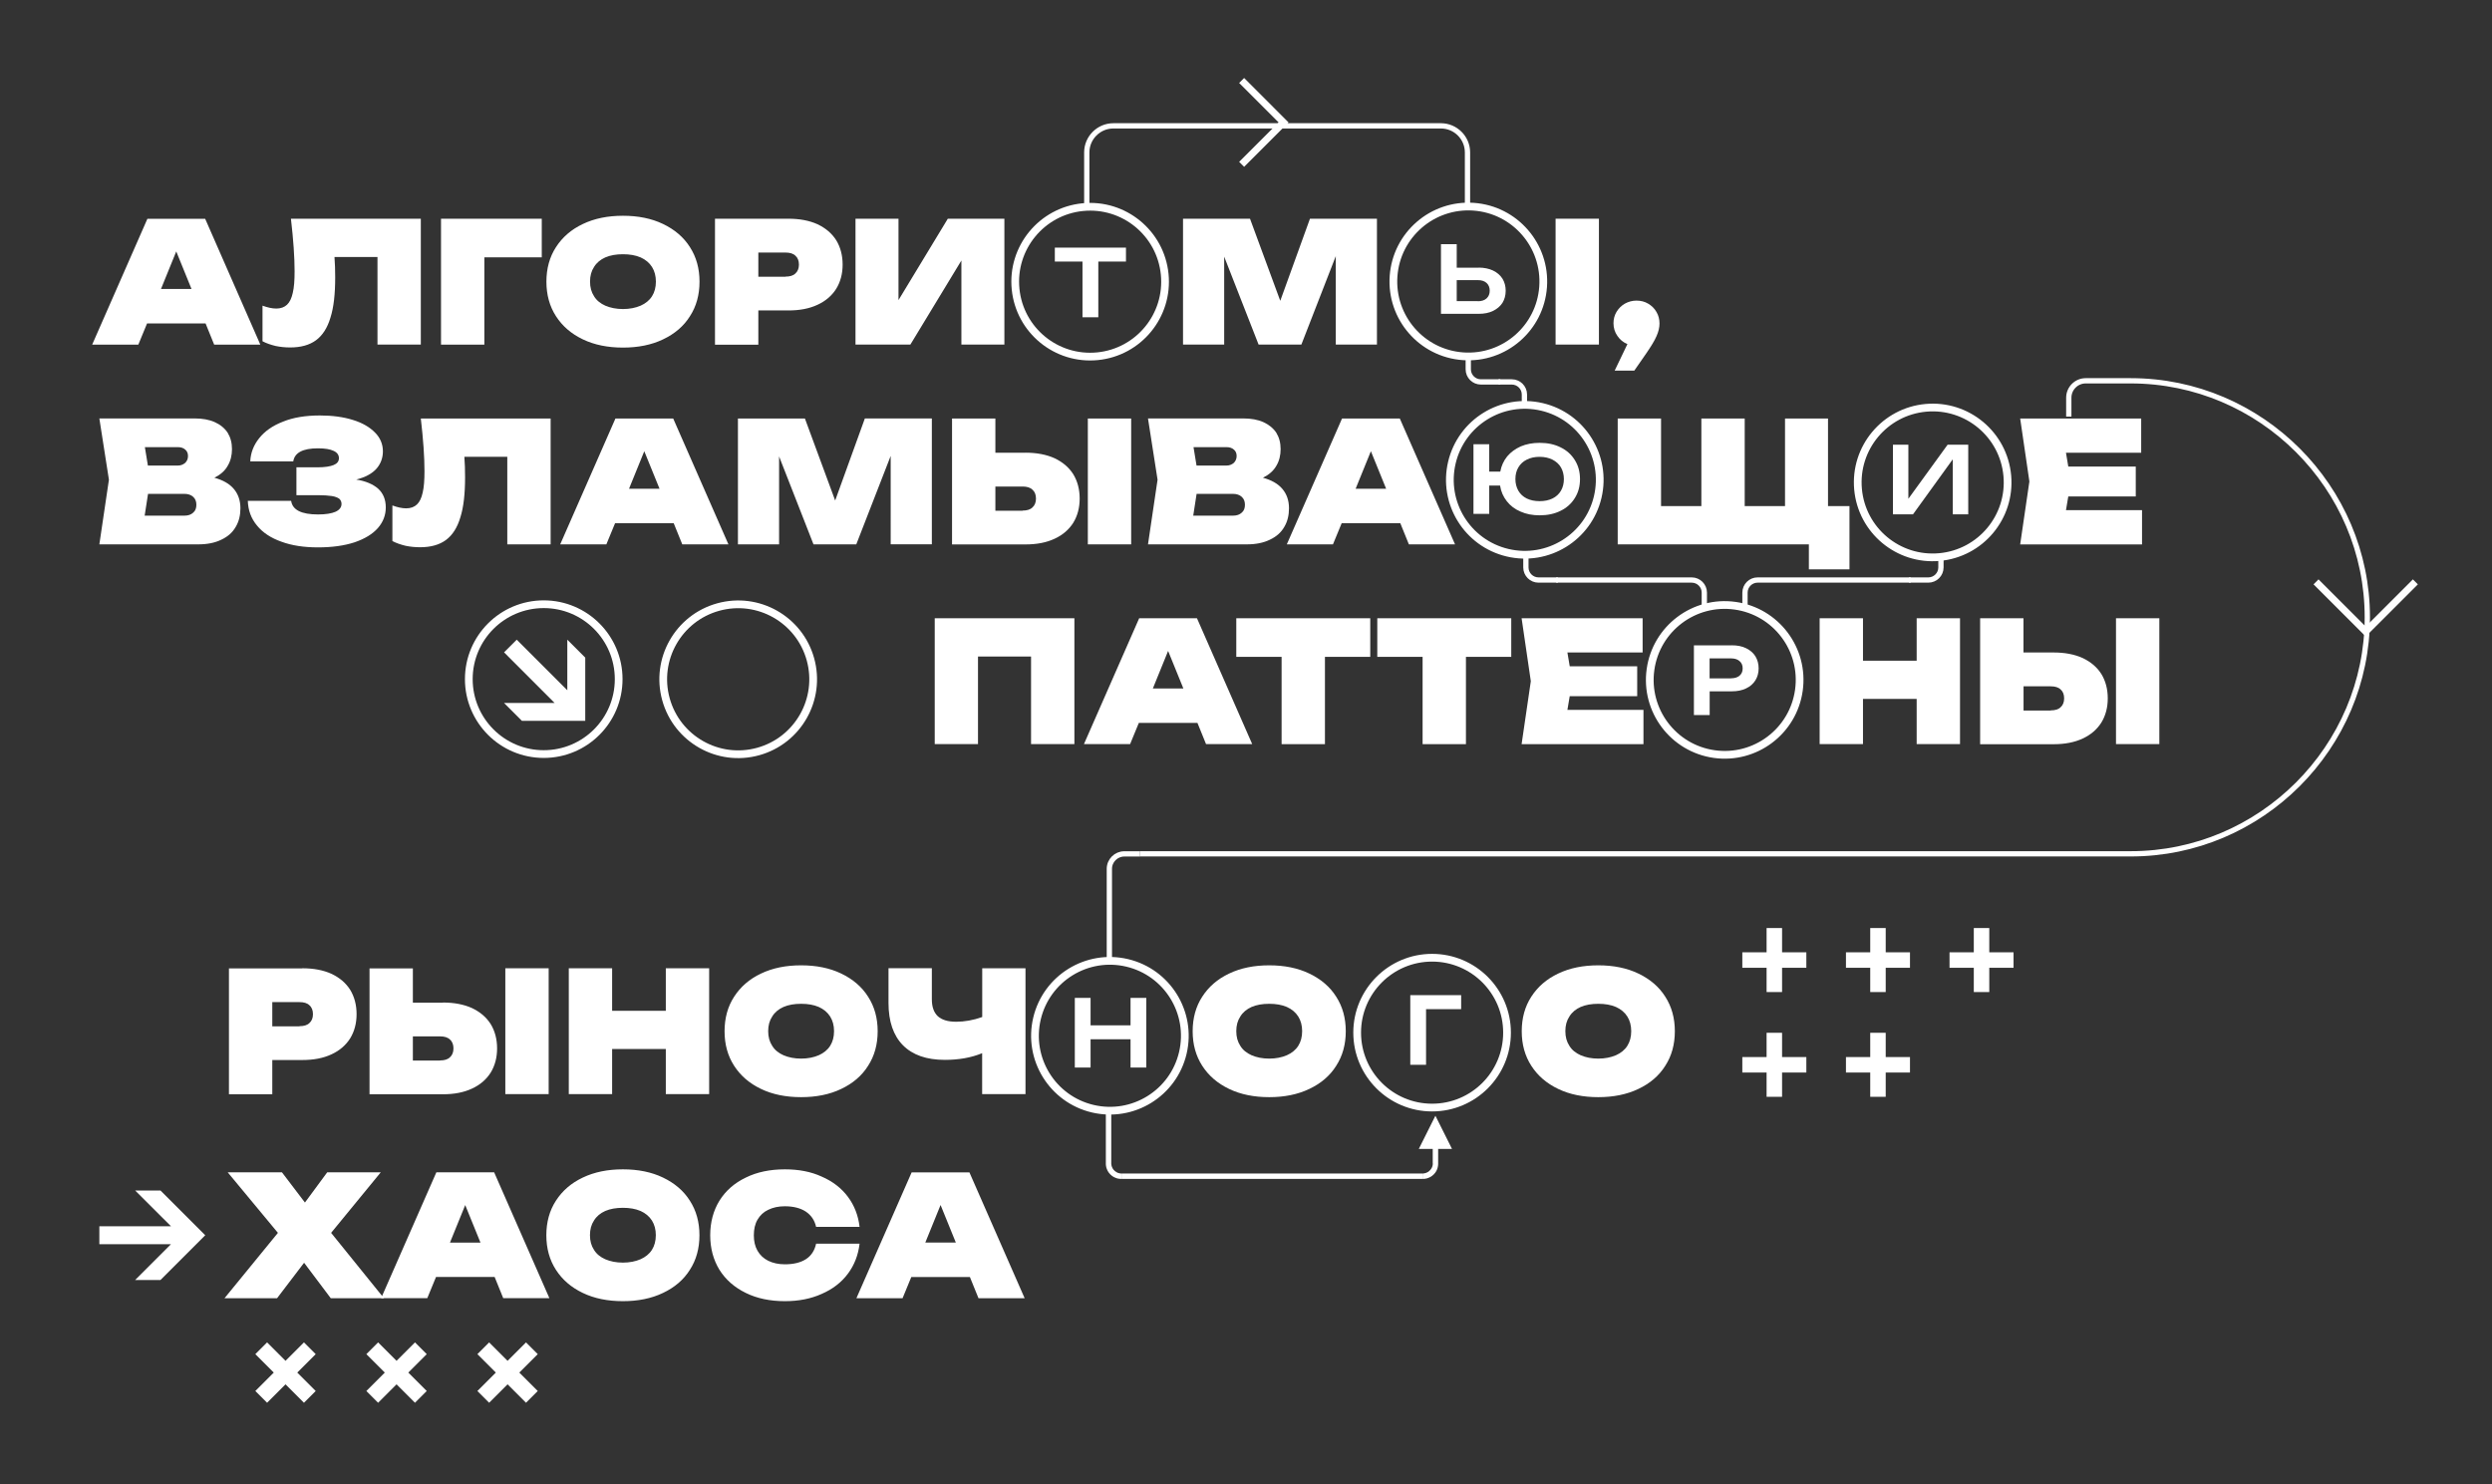<?xml version="1.0" encoding="UTF-8"?> <svg xmlns="http://www.w3.org/2000/svg" xmlns:xlink="http://www.w3.org/1999/xlink" version="1.1" id="Layer_1" x="0px" y="0px" viewBox="0 0 354.18 210.97" style="enable-background:new 0 0 354.18 210.97;" xml:space="preserve"><rect x="0" y="0" width="354.18" height="210.97" fill="#333333" stroke="none"/> <style type="text/css"> .st0{fill:#FFFFFF;} .st1{fill:none;stroke:#FFFFFF;stroke-width:1.099;stroke-miterlimit:22.926;} .st2{fill:none;stroke:#FFFFFF;stroke-width:0.75;stroke-miterlimit:22.926;} .st3{fill-rule:evenodd;clip-rule:evenodd;fill:#FFFFFF;} .st4{fill:none;stroke:#FFFFFF;stroke-miterlimit:22.926;} </style> <path class="st0" d="M37,48.99h-6.56l-1.22-3.01H20.9l-1.24,3.01H13.1l7.85-17.89h8.21L37,48.99z M25.05,35.74l-2.17,5.34h4.34 L25.05,35.74z M59.81,31.09v17.89h-6.16V36.53h-6.11c0.07,0.91,0.1,1.88,0.1,2.91c0,2.36-0.21,4.25-0.67,5.7 c-0.43,1.46-1.12,2.53-2.05,3.22c-0.93,0.69-2.17,1.03-3.67,1.03c-0.72,0-1.41-0.07-2.08-0.21c-0.69-0.17-1.31-0.38-1.86-0.67v-5.06 c0.72,0.26,1.36,0.41,1.96,0.41c0.64,0,1.15-0.19,1.53-0.55c0.38-0.36,0.64-0.91,0.81-1.67c0.19-0.79,0.26-1.79,0.26-3.08 c0-1.98-0.17-4.46-0.52-7.47H59.81z M62.68,31.09H77v5.49h-8.16v12.41h-6.16V31.09z"></path> <path class="st0" d="M88.54,49.41c-2.15,0-4.06-0.38-5.7-1.17c-1.65-0.79-2.91-1.88-3.82-3.29c-0.91-1.41-1.36-3.05-1.36-4.91 c0-1.86,0.45-3.51,1.36-4.91c0.91-1.41,2.17-2.51,3.82-3.29c1.65-0.79,3.55-1.17,5.7-1.17s4.06,0.38,5.7,1.17 c1.65,0.79,2.93,1.88,3.82,3.29c0.91,1.41,1.36,3.05,1.36,4.91c0,1.86-0.45,3.51-1.36,4.91c-0.88,1.41-2.17,2.51-3.82,3.29 C92.6,49.03,90.69,49.41,88.54,49.41z M88.54,43.93c0.95,0,1.79-0.17,2.51-0.48c0.69-0.31,1.24-0.74,1.62-1.34 c0.36-0.57,0.55-1.26,0.55-2.08c0-0.81-0.19-1.5-0.55-2.08c-0.38-0.6-0.93-1.05-1.62-1.36c-0.72-0.31-1.55-0.45-2.51-0.45 s-1.79,0.14-2.51,0.45c-0.69,0.31-1.24,0.76-1.6,1.36c-0.38,0.57-0.57,1.26-0.57,2.08c0,0.81,0.19,1.5,0.57,2.08 c0.36,0.6,0.91,1.03,1.6,1.34C86.76,43.76,87.59,43.93,88.54,43.93z M112.05,31.09c1.6,0,2.98,0.26,4.15,0.79 c1.15,0.55,2.03,1.29,2.65,2.27c0.6,0.98,0.91,2.15,0.91,3.46c0,1.31-0.31,2.46-0.91,3.44c-0.62,0.98-1.5,1.74-2.65,2.27 c-1.17,0.55-2.55,0.81-4.15,0.81h-4.27v4.87h-6.16V31.09H112.05z M111.64,39.32c0.62,0,1.1-0.14,1.41-0.45 c0.33-0.29,0.5-0.72,0.5-1.26c0-0.55-0.17-0.98-0.5-1.26c-0.31-0.31-0.79-0.45-1.41-0.45h-3.86v3.44H111.64z M127.7,42.66 l7.01-11.57h8.04v17.89h-6.11V37.03l-7.25,11.95h-7.8V31.09h6.11V42.66z M181.96,42.76l4.22-11.67h9.52v17.89h-5.85V36.41 l-4.89,12.57h-6.08l-4.89-12.5v12.5h-5.85V31.09h9.52L181.96,42.76z"></path> <rect x="221.09" y="31.09" class="st0" width="6.16" height="17.89"></rect> <path class="st0" d="M232.59,42.73c0.6,0,1.17,0.14,1.65,0.43c0.5,0.29,0.91,0.69,1.19,1.19c0.29,0.48,0.43,1.05,0.43,1.65 c0,0.55-0.14,1.15-0.43,1.79c-0.26,0.62-0.76,1.43-1.43,2.41l-1.72,2.48h-2.79l1.81-3.77c-0.6-0.24-1.07-0.64-1.43-1.17 c-0.36-0.52-0.55-1.12-0.55-1.79c0-0.6,0.14-1.12,0.43-1.62c0.31-0.5,0.69-0.88,1.19-1.17C231.45,42.88,232,42.73,232.59,42.73z"></path> <path class="st0" d="M30.47,67.91c1.22,0.33,2.15,0.86,2.77,1.6s0.93,1.65,0.93,2.74c0,1-0.21,1.88-0.67,2.65 c-0.45,0.79-1.12,1.38-2.03,1.81c-0.91,0.45-2,0.67-3.29,0.67H14.12l1.36-9.19l-1.36-8.71h13.55c1.1,0,2.05,0.17,2.84,0.52 s1.41,0.86,1.84,1.5c0.41,0.67,0.62,1.43,0.62,2.34c0,0.88-0.19,1.67-0.6,2.36C31.97,66.93,31.33,67.48,30.47,67.91z M26.22,73.3 c0.52,0,0.93-0.14,1.24-0.43c0.31-0.26,0.45-0.64,0.45-1.12c0-0.45-0.14-0.84-0.45-1.12c-0.31-0.29-0.74-0.43-1.29-0.43h-5.13 l-0.48,3.1H26.22z M26.72,64.83c0-0.38-0.12-0.69-0.38-0.91c-0.26-0.24-0.62-0.36-1.07-0.36h-4.68l0.43,2.62h4.25 c0.43,0,0.76-0.14,1.05-0.38C26.58,65.55,26.72,65.21,26.72,64.83z M50.63,68.17c1.36,0.21,2.41,0.67,3.13,1.31 c0.72,0.67,1.07,1.55,1.07,2.65c0,1.1-0.38,2.08-1.12,2.93c-0.76,0.86-1.86,1.53-3.32,2.03c-1.46,0.48-3.2,0.72-5.2,0.72 c-1.98,0-3.72-0.26-5.2-0.81c-1.48-0.52-2.65-1.29-3.46-2.29c-0.84-1-1.26-2.17-1.31-3.51h6.16c0.19,1.29,1.46,1.93,3.82,1.93 c1.1,0,1.93-0.14,2.48-0.38c0.57-0.26,0.86-0.64,0.86-1.12c0-0.31-0.12-0.55-0.33-0.74c-0.24-0.17-0.6-0.31-1.07-0.38 c-0.48-0.07-1.12-0.12-1.93-0.12h-3.08v-3.96h3.01c1.03,0,1.79-0.12,2.29-0.33c0.5-0.21,0.74-0.52,0.74-0.98 c0-0.45-0.26-0.81-0.76-1.03c-0.5-0.24-1.24-0.36-2.22-0.36c-2.15,0-3.32,0.62-3.51,1.86h-6.11c0.05-1.22,0.48-2.31,1.26-3.29 c0.79-1,1.91-1.79,3.39-2.36c1.46-0.6,3.22-0.88,5.25-0.88c1.77,0,3.34,0.21,4.7,0.64c1.34,0.41,2.39,1.03,3.13,1.79 c0.76,0.76,1.12,1.67,1.12,2.67c0,0.93-0.31,1.77-0.91,2.46C52.87,67.34,51.92,67.84,50.63,68.17z"></path> <path class="st0" d="M78.26,59.49v17.89H72.1V64.93H66c0.07,0.91,0.1,1.88,0.1,2.91c0,2.36-0.21,4.25-0.67,5.7 c-0.43,1.46-1.12,2.53-2.05,3.22c-0.93,0.69-2.17,1.03-3.67,1.03c-0.72,0-1.41-0.07-2.08-0.21c-0.69-0.17-1.31-0.38-1.86-0.67v-5.06 c0.72,0.26,1.36,0.41,1.96,0.41c0.64,0,1.15-0.19,1.53-0.55c0.38-0.36,0.64-0.91,0.81-1.67c0.19-0.79,0.26-1.79,0.26-3.08 c0-1.98-0.17-4.46-0.52-7.47H78.26z M103.53,77.38h-6.56l-1.22-3.01h-8.33l-1.24,3.01h-6.56l7.85-17.89h8.21L103.53,77.38z M91.57,64.14l-2.17,5.34h4.34L91.57,64.14z M118.7,71.15l4.22-11.67h9.52v17.89h-5.85V64.81l-4.89,12.57h-6.08l-4.89-12.5v12.5 h-5.85V59.49h9.52L118.7,71.15z M145.74,64.35c1.6,0,2.98,0.26,4.15,0.79c1.15,0.55,2.03,1.29,2.65,2.27 c0.6,0.98,0.91,2.15,0.91,3.46c0,1.31-0.31,2.46-0.91,3.44c-0.62,0.98-1.5,1.74-2.65,2.27c-1.17,0.55-2.55,0.81-4.15,0.81h-10.43 V59.49h6.16v4.87H145.74z M145.33,72.58c0.62,0,1.1-0.14,1.41-0.45c0.33-0.29,0.5-0.72,0.5-1.26c0-0.55-0.17-0.98-0.5-1.26 c-0.31-0.31-0.79-0.45-1.41-0.45h-3.86v3.44H145.33z M154.61,77.38V59.49h6.16v17.89H154.61z M179.5,67.91 c1.22,0.33,2.15,0.86,2.77,1.6c0.62,0.74,0.93,1.65,0.93,2.74c0,1-0.21,1.88-0.67,2.65c-0.45,0.79-1.12,1.38-2.03,1.81 c-0.91,0.45-2,0.67-3.29,0.67h-14.05l1.36-9.19l-1.36-8.71h13.55c1.1,0,2.05,0.17,2.84,0.52c0.79,0.36,1.41,0.86,1.84,1.5 c0.41,0.67,0.62,1.43,0.62,2.34c0,0.88-0.19,1.67-0.6,2.36C181,66.93,180.36,67.48,179.5,67.91z M175.25,73.3 c0.52,0,0.93-0.14,1.24-0.43c0.31-0.26,0.45-0.64,0.45-1.12c0-0.45-0.14-0.84-0.45-1.12c-0.31-0.29-0.74-0.43-1.29-0.43h-5.13 l-0.48,3.1H175.25z M175.76,64.83c0-0.38-0.12-0.69-0.38-0.91c-0.26-0.24-0.62-0.36-1.07-0.36h-4.68l0.43,2.62h4.25 c0.43,0,0.76-0.14,1.05-0.38C175.61,65.55,175.76,65.21,175.76,64.83z"></path> <path class="st0" d="M206.8,77.38h-6.56l-1.22-3.01h-8.33l-1.24,3.01h-6.56l7.85-17.89h8.21L206.8,77.38z M194.84,64.14l-2.17,5.34 h4.34L194.84,64.14z"></path> <path class="st0" d="M259.81,59.49v12.45h3.05v8.99h-5.77v-3.55h-27.17V59.49h6.16v12.45h5.73V59.49h6.16v12.45h5.73V59.49H259.81z M293.96,70.56l-0.33,1.96h10.81v4.87h-17.32l1.31-8.95l-1.31-8.95h17.2v4.87h-10.69l0.33,1.96h9.59v4.25H293.96z"></path> <path class="st0" d="M132.85,105.77V87.88h19.85v17.89h-6.16V93.32h-7.54v12.45H132.85z M177.97,105.77h-6.56l-1.22-3.01h-8.33 l-1.24,3.01h-6.56l7.85-17.89h8.21L177.97,105.77z M166.02,92.53l-2.17,5.34h4.34L166.02,92.53z"></path> <path class="st0" d="M175.71,87.88h19.04v5.49h-6.44v12.41h-6.16V93.37h-6.44V87.88z M195.75,87.88h19.04v5.49h-6.44v12.41h-6.16 V93.37h-6.44V87.88z M223.1,98.95l-0.33,1.96h10.81v4.87h-17.32l1.31-8.95l-1.31-8.95h17.2v4.87h-10.69l0.33,1.96h9.59v4.25H223.1z M272.41,93.92v-6.04h6.16v17.89h-6.16v-6.42h-7.63v6.42h-6.16V87.88h6.16v6.04H272.41z M291.86,92.75c1.6,0,2.98,0.26,4.15,0.79 c1.15,0.55,2.03,1.29,2.65,2.27c0.6,0.98,0.91,2.15,0.91,3.46c0,1.31-0.31,2.46-0.91,3.44c-0.62,0.98-1.5,1.74-2.65,2.27 c-1.17,0.55-2.55,0.81-4.15,0.81h-10.43V87.88h6.16v4.87H291.86z M291.46,100.98c0.62,0,1.1-0.14,1.41-0.45 c0.33-0.29,0.5-0.72,0.5-1.26c0-0.55-0.17-0.98-0.5-1.26c-0.31-0.31-0.79-0.45-1.41-0.45h-3.86v3.44H291.46z M300.74,105.77V87.88 h6.16v17.89H300.74z"></path> <path class="st0" d="M42.97,137.64c1.6,0,2.98,0.26,4.15,0.79c1.15,0.55,2.03,1.29,2.65,2.27c0.6,0.98,0.91,2.15,0.91,3.46 s-0.31,2.46-0.91,3.44c-0.62,0.98-1.5,1.74-2.65,2.27c-1.17,0.55-2.55,0.81-4.15,0.81H38.7v4.87h-6.16v-17.89H42.97z M42.57,145.87 c0.62,0,1.1-0.14,1.41-0.45c0.33-0.29,0.5-0.72,0.5-1.26s-0.17-0.98-0.5-1.26c-0.31-0.31-0.79-0.45-1.41-0.45H38.7v3.44H42.57z M62.94,142.51c1.6,0,2.98,0.26,4.15,0.79c1.15,0.55,2.03,1.29,2.65,2.27c0.6,0.98,0.91,2.15,0.91,3.46s-0.31,2.46-0.91,3.44 c-0.62,0.98-1.5,1.74-2.65,2.27c-1.17,0.55-2.55,0.81-4.15,0.81H52.52v-17.89h6.16v4.87H62.94z M62.54,150.74 c0.62,0,1.1-0.14,1.41-0.45c0.33-0.29,0.5-0.72,0.5-1.26s-0.17-0.98-0.5-1.26c-0.31-0.31-0.79-0.45-1.41-0.45h-3.86v3.44H62.54z M71.82,155.53v-17.89h6.16v17.89H71.82z M94.63,143.68v-6.04h6.16v17.89h-6.16v-6.42H87v6.42h-6.16v-17.89H87v6.04H94.63z M113.86,155.96c-2.15,0-4.06-0.38-5.7-1.17c-1.65-0.79-2.91-1.88-3.82-3.29c-0.91-1.41-1.36-3.05-1.36-4.91s0.45-3.51,1.36-4.91 c0.91-1.41,2.17-2.51,3.82-3.29c1.65-0.79,3.55-1.17,5.7-1.17s4.06,0.38,5.7,1.17c1.65,0.79,2.93,1.88,3.82,3.29 c0.91,1.41,1.36,3.05,1.36,4.91s-0.45,3.51-1.36,4.91c-0.88,1.41-2.17,2.51-3.82,3.29C117.92,155.58,116.01,155.96,113.86,155.96z M113.86,150.48c0.95,0,1.79-0.17,2.51-0.48c0.69-0.31,1.24-0.74,1.62-1.34c0.36-0.57,0.55-1.26,0.55-2.08s-0.19-1.5-0.55-2.08 c-0.38-0.6-0.93-1.05-1.62-1.36c-0.72-0.31-1.55-0.45-2.51-0.45s-1.79,0.14-2.51,0.45c-0.69,0.31-1.24,0.76-1.6,1.36 c-0.38,0.57-0.57,1.26-0.57,2.08s0.19,1.5,0.57,2.08c0.36,0.6,0.91,1.03,1.6,1.34C112.07,150.31,112.91,150.48,113.86,150.48z"></path> <path class="st0" d="M139.59,137.64h6.16v17.89h-6.16v-5.82c-1.55,0.64-3.32,0.95-5.3,0.95c-2.6,0-4.58-0.69-5.96-2.08 c-1.36-1.38-2.05-3.39-2.05-6.01v-4.94h6.16v4.41c0,1.1,0.29,1.88,0.84,2.41c0.57,0.52,1.43,0.79,2.6,0.79 c1.19,0,2.43-0.21,3.72-0.67V137.64z"></path> <path class="st0" d="M180.39,155.96c-2.15,0-4.06-0.38-5.7-1.17c-1.65-0.79-2.91-1.88-3.82-3.29c-0.91-1.41-1.36-3.05-1.36-4.91 s0.45-3.51,1.36-4.91c0.91-1.41,2.17-2.51,3.82-3.29c1.65-0.79,3.55-1.17,5.7-1.17c2.15,0,4.06,0.38,5.7,1.17 c1.65,0.79,2.93,1.88,3.82,3.29c0.91,1.41,1.36,3.05,1.36,4.91s-0.45,3.51-1.36,4.91c-0.88,1.41-2.17,2.51-3.82,3.29 C184.44,155.58,182.54,155.96,180.39,155.96z M180.39,150.48c0.95,0,1.79-0.17,2.51-0.48c0.69-0.31,1.24-0.74,1.62-1.34 c0.36-0.57,0.55-1.26,0.55-2.08s-0.19-1.5-0.55-2.08c-0.38-0.6-0.93-1.05-1.62-1.36c-0.72-0.31-1.55-0.45-2.51-0.45 c-0.95,0-1.79,0.14-2.51,0.45c-0.69,0.31-1.24,0.76-1.6,1.36c-0.38,0.57-0.57,1.26-0.57,2.08s0.19,1.5,0.57,2.08 c0.36,0.6,0.91,1.03,1.6,1.34C178.6,150.31,179.43,150.48,180.39,150.48z"></path> <path class="st0" d="M227.16,155.96c-2.15,0-4.06-0.38-5.7-1.17c-1.65-0.79-2.91-1.88-3.82-3.29c-0.91-1.41-1.36-3.05-1.36-4.91 s0.45-3.51,1.36-4.91c0.91-1.41,2.17-2.51,3.82-3.29c1.65-0.79,3.55-1.17,5.7-1.17c2.15,0,4.06,0.38,5.7,1.17 c1.65,0.79,2.93,1.88,3.82,3.29c0.91,1.41,1.36,3.05,1.36,4.91s-0.45,3.51-1.36,4.91c-0.88,1.41-2.17,2.51-3.82,3.29 C231.21,155.58,229.3,155.96,227.16,155.96z M227.16,150.48c0.95,0,1.79-0.17,2.51-0.48c0.69-0.31,1.24-0.74,1.62-1.34 c0.36-0.57,0.55-1.26,0.55-2.08s-0.19-1.5-0.55-2.08c-0.38-0.6-0.93-1.05-1.62-1.36c-0.72-0.31-1.55-0.45-2.51-0.45 s-1.79,0.14-2.51,0.45c-0.69,0.31-1.24,0.76-1.6,1.36c-0.38,0.57-0.57,1.26-0.57,2.08s0.19,1.5,0.57,2.08 c0.36,0.6,0.91,1.03,1.6,1.34C225.37,150.31,226.2,150.48,227.16,150.48z"></path> <ellipse transform="matrix(0.995 -0.099 0.099 0.995 -3.199 15.462)" class="st1" cx="154.94" cy="40.12" rx="10.65" ry="10.65"></ellipse> <ellipse transform="matrix(0.23 -0.973 0.973 0.23 100.578 263.364)" class="st1" cx="216.68" cy="68.14" rx="10.65" ry="10.65"></ellipse> <ellipse transform="matrix(0.139 -0.99 0.99 0.139 115.485 325.858)" class="st1" cx="245.08" cy="96.54" rx="10.65" ry="10.65"></ellipse> <ellipse transform="matrix(0.996 -0.09 0.09 0.996 -5.053 24.943)" class="st1" cx="274.66" cy="68.63" rx="10.65" ry="10.65"></ellipse> <ellipse transform="matrix(0.23 -0.973 0.973 0.23 -21.72 266.869)" class="st1" cx="157.74" cy="147.16" rx="10.65" ry="10.65"></ellipse> <path class="st1" d="M203.54,136.14c5.88,0,10.65,4.77,10.65,10.65c0,5.88-4.77,10.65-10.65,10.65c-5.88,0-10.65-4.77-10.65-10.65 C192.89,140.91,197.66,136.14,203.54,136.14z"></path> <ellipse transform="matrix(0.071 -0.998 0.998 0.071 153.837 245.389)" class="st1" cx="208.64" cy="40.12" rx="10.65" ry="10.65"></ellipse> <polygon class="st0" points="149.92,35.2 160.03,35.2 160.03,37.18 156.1,37.18 156.1,45.1 153.85,45.1 153.85,37.18 149.92,37.18 "></polygon> <path class="st0" d="M210.16,38.04c0.78,0,1.47,0.15,2.03,0.41c0.58,0.28,1.03,0.66,1.35,1.16c0.3,0.49,0.46,1.07,0.46,1.72 c0,0.65-0.16,1.23-0.46,1.72c-0.32,0.49-0.77,0.87-1.35,1.15c-0.57,0.28-1.25,0.41-2.03,0.41h-5.36v-9.9h2.24v3.34H210.16z M210.04,42.82c0.53,0,0.94-0.13,1.24-0.4c0.3-0.28,0.45-0.63,0.45-1.1c0-0.46-0.15-0.83-0.45-1.1s-0.71-0.4-1.24-0.4h-3v2.98 H210.04z"></path> <path class="st0" d="M218.82,62.95c1.14,0,2.13,0.21,3,0.65c0.86,0.42,1.53,1.03,2.01,1.81c0.49,0.78,0.73,1.68,0.73,2.69 c0,1.02-0.24,1.91-0.73,2.69c-0.48,0.78-1.15,1.39-2.01,1.81c-0.87,0.44-1.86,0.65-3,0.65c-1,0-1.91-0.17-2.71-0.53 c-0.81-0.34-1.45-0.83-1.95-1.47s-0.83-1.37-0.96-2.23h-1.54v4.03h-2.24v-9.9h2.24v3.89h1.57c0.15-0.82,0.48-1.54,0.98-2.16 c0.51-0.61,1.16-1.08,1.94-1.43C216.93,63.12,217.83,62.95,218.82,62.95z M218.82,71.24c0.7,0,1.32-0.13,1.83-0.38 s0.92-0.62,1.2-1.1c0.28-0.48,0.42-1.03,0.42-1.66c0-0.63-0.15-1.2-0.42-1.66c-0.28-0.48-0.69-0.84-1.2-1.1 c-0.51-0.26-1.14-0.4-1.83-0.4s-1.31,0.13-1.83,0.4c-0.51,0.25-0.91,0.62-1.19,1.1c-0.28,0.46-0.42,1.03-0.42,1.66 c0,0.63,0.15,1.19,0.42,1.66c0.28,0.48,0.67,0.84,1.19,1.1C217.51,71.11,218.12,71.24,218.82,71.24z"></path> <path class="st0" d="M246.14,91.73c0.78,0,1.45,0.13,2.02,0.41c0.58,0.28,1.02,0.66,1.33,1.15c0.3,0.5,0.46,1.07,0.46,1.72 c0,0.65-0.16,1.21-0.46,1.7c-0.32,0.5-0.75,0.88-1.33,1.15c-0.58,0.28-1.25,0.41-2.02,0.41h-3.15v3.37h-2.24v-9.9H246.14z M246.02,96.42c0.51,0,0.92-0.12,1.21-0.37c0.3-0.25,0.45-0.59,0.45-1.04s-0.15-0.79-0.45-1.04c-0.29-0.26-0.7-0.38-1.21-0.38h-3.04 v2.84H246.02z"></path> <polygon class="st0" points="160.68,145.75 160.68,141.85 162.92,141.85 162.92,151.75 160.68,151.75 160.68,147.73 155,147.73 155,151.75 152.76,151.75 152.76,141.85 155,141.85 155,145.75 "></polygon> <polygon class="st0" points="200.44,141.46 207.67,141.46 207.67,143.45 202.68,143.45 202.68,151.36 200.44,151.36 "></polygon> <polygon class="st0" points="271.23,70.9 276.81,63.21 279.74,63.21 279.74,73.11 277.54,73.11 277.54,65.29 271.89,73.11 269.04,73.11 269.04,63.21 271.23,63.21 "></polygon> <path class="st2" d="M213.23,54.29h-2.76c-0.98,0-1.79-0.8-1.79-1.79v-1.79"></path> <path class="st2" d="M212.98,54.29h1.89c0.98,0,1.79,0.8,1.79,1.79v1.79"></path> <path class="st2" d="M221.42,82.45h-2.76c-0.98,0-1.79-0.8-1.79-1.79v-1.79"></path> <path class="st2" d="M271.31,82.45h2.76c0.98,0,1.79-0.8,1.79-1.79v-1.79"></path> <path class="st2" d="M221.17,82.45h19.27c0.98,0,1.79,0.8,1.79,1.79v1.79"></path> <path class="st2" d="M271.56,82.45H249.8c-0.98,0-1.79,0.8-1.79,1.79v1.79"></path> <path class="st2" d="M294.03,59.22v-2.69c0-1.32,1.08-2.4,2.4-2.4l6.41,0c18.49,0,33.62,15.13,33.62,33.62 c0,18.49-15.13,33.62-33.62,33.62H162.03"></path> <path class="st2" d="M162.03,121.38h-2.24c-1.16,0-2.12,0.95-2.12,2.12v2.67v10.34"></path> <path class="st2" d="M154.46,29.2v-7.54c0-2.07,1.7-3.77,3.77-3.77h46.57c2.07,0,3.77,1.7,3.77,3.77v7.54"></path> <path class="st3" d="M280.53,131.92h2.2v3.45h3.45v2.2h-3.45v3.45h-2.2v-3.45h-3.45v-2.2h3.45V131.92z M265.81,146.81h2.2v3.45h3.45 v2.2h-3.45v3.45h-2.2v-3.45h-3.45v-2.2h3.45V146.81z M265.81,131.92h2.2v3.45h3.45v2.2h-3.45v3.45h-2.2v-3.45h-3.45v-2.2h3.45 V131.92z M251.08,146.81h2.2v3.45h3.45v2.2h-3.45v3.45h-2.2v-3.45h-3.45v-2.2h3.45V146.81z M251.08,131.92h2.2v3.45h3.45v2.2h-3.45 v3.45h-2.2v-3.45h-3.45v-2.2h3.45V131.92z"></path> <path class="st3" d="M67.85,192.49l1.67-1.67l2.62,2.62l2.62-2.62l1.67,1.67l-2.62,2.62l2.62,2.62l-1.67,1.67l-2.62-2.62l-2.62,2.62 l-1.67-1.67l2.62-2.62L67.85,192.49z M52.07,192.49l1.67-1.67l2.62,2.62l2.62-2.62l1.67,1.67l-2.62,2.62l2.62,2.62l-1.67,1.67 l-2.62-2.62l-2.62,2.62l-1.67-1.67l2.62-2.62L52.07,192.49z M36.29,192.49l1.67-1.67l2.62,2.62l2.62-2.62l1.67,1.67l-2.62,2.62 l2.62,2.62l-1.67,1.67l-2.62-2.62l-2.62,2.62l-1.67-1.67l2.62-2.62L36.29,192.49z"></path> <polygon class="st0" points="83.18,102.47 74.18,102.47 71.64,99.93 78.83,99.93 71.64,92.73 73.44,90.93 80.63,98.12 80.63,90.93 83.18,93.48 "></polygon> <ellipse transform="matrix(0.964 -0.267 0.267 0.964 -21.963 31.498)" class="st1" cx="104.88" cy="96.54" rx="10.65" ry="10.65"></ellipse> <circle class="st1" cx="77.28" cy="96.54" r="10.65"></circle> <polyline class="st4" points="176.47,11.44 182.43,17.4 176.47,23.36 "></polyline> <polygon class="st0" points="29.17,175.59 22.81,181.95 19.21,181.95 24.3,176.86 14.12,176.86 14.12,174.31 24.3,174.31 19.21,169.23 22.81,169.23 "></polygon> <polyline class="st4" points="329.17,82.71 336.23,89.77 343.29,82.71 "></polyline> <path class="st0" d="M204.01,158.6l2.36,4.72h-4.72L204.01,158.6z M204.4,163.07v2.3h-0.77v-2.3H204.4z M203.63,165.37h0.77l0,0.11 l-0.01,0.11l-0.01,0.11l-0.02,0.11l-0.02,0.11l-0.03,0.11l-0.03,0.1l-0.04,0.1l-0.04,0.1l-0.05,0.1l-0.05,0.09l-0.06,0.09 l-0.06,0.09l-0.07,0.08l-0.07,0.08l-0.07,0.08l-0.08,0.07l-0.08,0.07l-0.08,0.07l-0.09,0.06l-0.09,0.06l-0.09,0.05l-0.1,0.05 l-0.1,0.04l-0.1,0.04l-0.1,0.04l-0.11,0.03l-0.11,0.02l-0.11,0.02l-0.11,0.01l-0.11,0.01l-0.11,0v-0.77l0.07,0l0.07-0.01l0.07-0.01 l0.07-0.01l0.07-0.02l0.07-0.02l0.07-0.02l0.07-0.03l0.06-0.03l0.06-0.03l0.06-0.03l0.06-0.04l0.06-0.04l0.05-0.04l0.05-0.05 l0.05-0.05l0.05-0.05l0.05-0.05l0.04-0.05l0.04-0.06l0.04-0.06l0.04-0.06l0.03-0.06l0.03-0.06l0.03-0.07l0.02-0.07l0.02-0.07 l0.02-0.07l0.01-0.07l0.01-0.07l0.01-0.07L203.63,165.37z M202.19,167.58h-42.8v-0.77h42.8V167.58z M159.38,166.81v0.77l-0.11,0 l-0.11-0.01l-0.11-0.01l-0.11-0.02l-0.11-0.02l-0.11-0.03l-0.1-0.04l-0.1-0.04l-0.1-0.04l-0.1-0.05l-0.09-0.05l-0.09-0.06 l-0.09-0.06l-0.08-0.07l-0.08-0.07l-0.08-0.07l-0.07-0.08l-0.07-0.08l-0.07-0.08l-0.06-0.09l-0.06-0.09l-0.05-0.09l-0.05-0.1 l-0.04-0.1l-0.04-0.1l-0.04-0.1l-0.03-0.11l-0.02-0.11l-0.02-0.11l-0.01-0.11l-0.01-0.11l0-0.11h0.77l0,0.07l0.01,0.07l0.01,0.07 l0.01,0.07l0.02,0.07l0.02,0.07l0.02,0.07l0.03,0.07l0.03,0.06l0.03,0.06l0.03,0.06l0.04,0.06l0.04,0.06l0.04,0.05l0.05,0.05 l0.05,0.05l0.05,0.05l0.05,0.05l0.06,0.04l0.06,0.04l0.06,0.04l0.06,0.04l0.06,0.03l0.06,0.03l0.07,0.03l0.07,0.02l0.07,0.02 l0.07,0.02l0.07,0.01l0.07,0.01l0.07,0.01L159.38,166.81z M157.17,165.37v-7.71h0.77v7.71H157.17z"></path> <polygon class="st0" points="47.06,175.25 54.57,184.54 47.01,184.54 43.22,179.5 39.38,184.54 31.91,184.54 39.5,175.25 32.36,166.64 40.07,166.64 43.34,170.94 46.51,166.64 54.12,166.64 "></polygon> <path class="st0" d="M70.23,166.64h-8.21l-7.85,17.89h6.56l1.24-3.01h8.33l1.22,3.01h6.56L70.23,166.64z M63.95,176.64l2.17-5.34 l2.17,5.34H63.95z"></path> <path class="st0" d="M88.53,184.96c-2.15,0-4.06-0.38-5.7-1.17c-1.65-0.79-2.91-1.88-3.82-3.29c-0.91-1.41-1.36-3.05-1.36-4.91 s0.45-3.51,1.36-4.91c0.91-1.41,2.17-2.51,3.82-3.29c1.65-0.79,3.55-1.17,5.7-1.17c2.15,0,4.06,0.38,5.7,1.17 c1.65,0.79,2.93,1.88,3.82,3.29c0.91,1.41,1.36,3.05,1.36,4.91s-0.45,3.51-1.36,4.91c-0.88,1.41-2.17,2.51-3.82,3.29 C92.59,184.58,90.68,184.96,88.53,184.96z M88.53,179.48c0.95,0,1.79-0.17,2.51-0.48c0.69-0.31,1.24-0.74,1.62-1.34 c0.36-0.57,0.55-1.26,0.55-2.08s-0.19-1.5-0.55-2.08c-0.38-0.6-0.93-1.05-1.62-1.36c-0.72-0.31-1.55-0.45-2.51-0.45 s-1.79,0.14-2.51,0.45c-0.69,0.31-1.24,0.76-1.6,1.36c-0.38,0.57-0.57,1.26-0.57,2.08s0.19,1.5,0.57,2.08 c0.36,0.6,0.91,1.03,1.6,1.34C86.74,179.31,87.58,179.48,88.53,179.48z M122.17,176.78c-0.19,1.62-0.74,3.05-1.67,4.29 s-2.17,2.19-3.72,2.86c-1.53,0.69-3.27,1.03-5.22,1.03c-2.1,0-3.96-0.38-5.56-1.17c-1.62-0.79-2.86-1.88-3.75-3.29 c-0.86-1.41-1.31-3.05-1.31-4.91s0.45-3.51,1.31-4.91c0.88-1.41,2.12-2.51,3.75-3.29c1.6-0.79,3.46-1.17,5.56-1.17 c1.96,0,3.7,0.33,5.22,1.03c1.55,0.67,2.79,1.62,3.72,2.86c0.93,1.24,1.48,2.67,1.67,4.29h-6.18c-0.21-0.93-0.69-1.65-1.46-2.17 c-0.76-0.5-1.77-0.76-2.98-0.76c-0.91,0-1.69,0.17-2.36,0.5c-0.67,0.31-1.17,0.79-1.53,1.41c-0.36,0.62-0.52,1.36-0.52,2.22 s0.17,1.57,0.52,2.19c0.36,0.62,0.86,1.1,1.53,1.43c0.67,0.33,1.46,0.5,2.36,0.5c1.24,0,2.24-0.24,3.01-0.74 c0.74-0.48,1.22-1.22,1.43-2.19H122.17z"></path> <path class="st0" d="M145.63,184.54h-6.56l-1.22-3.01h-8.33l-1.24,3.01h-6.56l7.85-17.89h8.21L145.63,184.54z M133.68,171.29 l-2.17,5.34h4.34L133.68,171.29z"></path> </svg> 